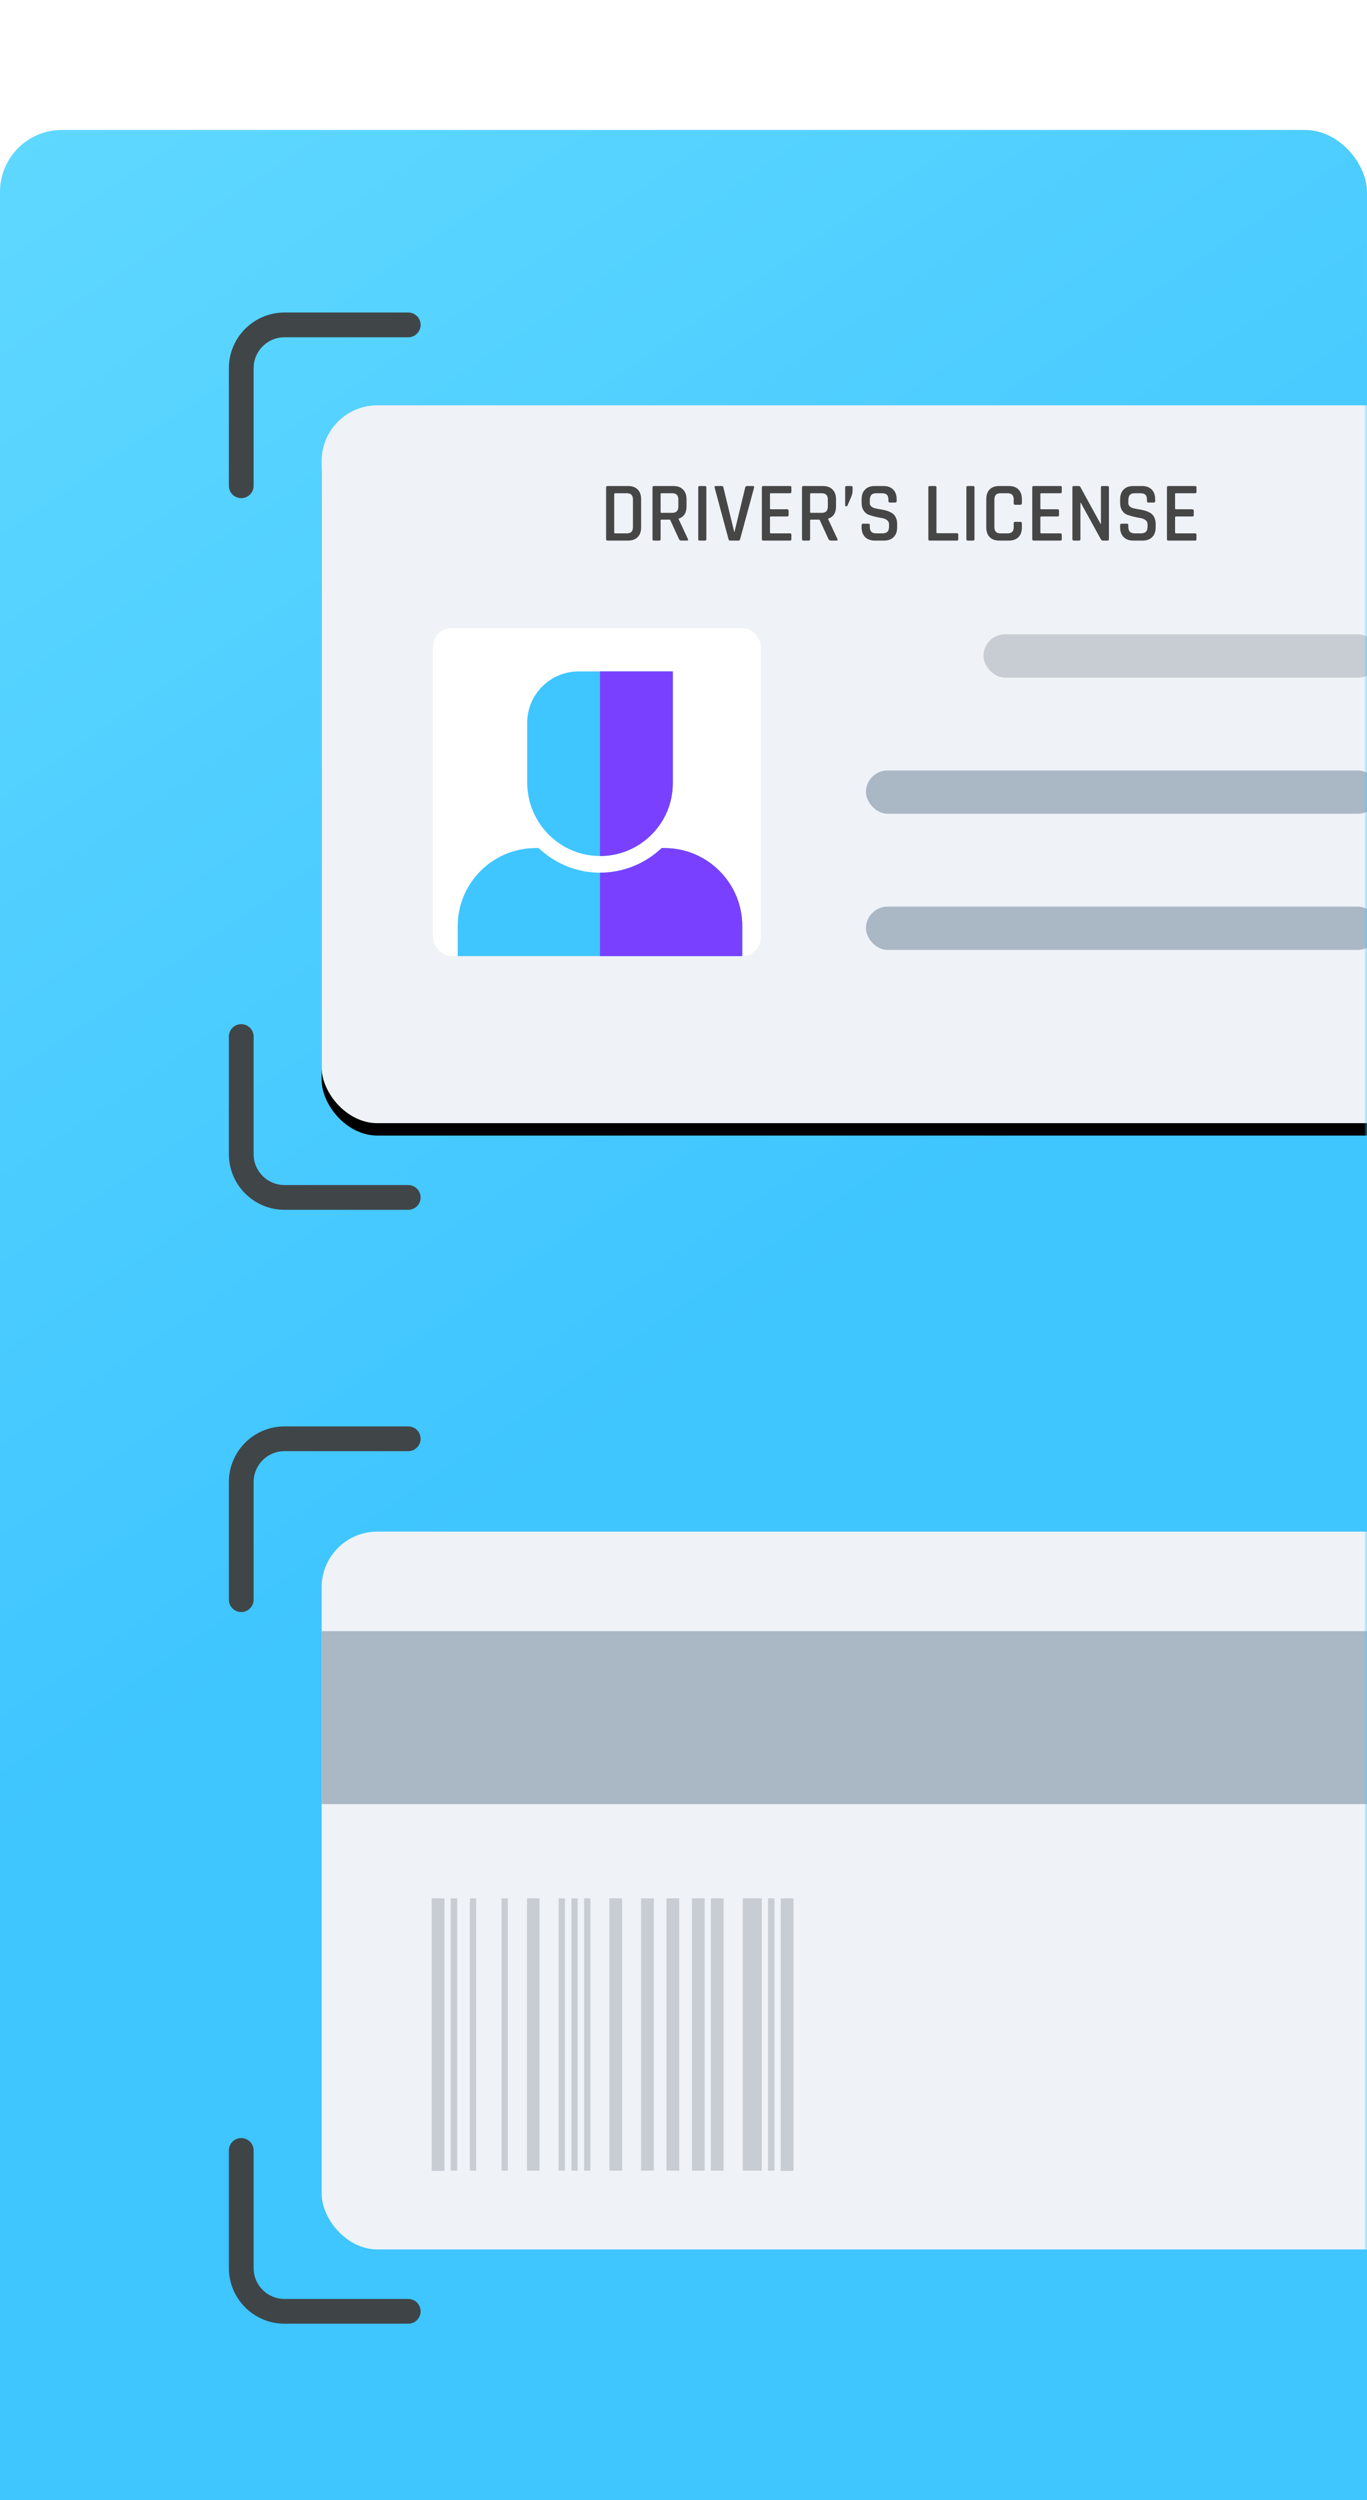 <?xml version="1.0" encoding="UTF-8"?>
<svg width="221px" height="404px" viewBox="0 0 221 404" version="1.1" xmlns="http://www.w3.org/2000/svg" xmlns:xlink="http://www.w3.org/1999/xlink">
    <title>ID upload</title>
    <defs>
        <linearGradient x1="12.726%" y1="-51.963%" x2="53.024%" y2="50%" id="linearGradient-1">
            <stop stop-color="#73E4FF" offset="0%"></stop>
            <stop stop-color="#3FC5FF" offset="100%"></stop>
        </linearGradient>
        <rect id="path-2" x="0" y="0" width="221" height="397" rx="10"></rect>
        <rect id="path-4" x="13.5" y="13.5" width="189" height="116" rx="9"></rect>
        <filter x="-3.7%" y="-4.3%" width="107.4%" height="112.1%" filterUnits="objectBoundingBox" id="filter-5">
            <feOffset dx="0" dy="2" in="SourceAlpha" result="shadowOffsetOuter1"></feOffset>
            <feGaussianBlur stdDeviation="2" in="shadowOffsetOuter1" result="shadowBlurOuter1"></feGaussianBlur>
            <feColorMatrix values="0 0 0 0 0   0 0 0 0 0   0 0 0 0 0  0 0 0 0.5 0" type="matrix" in="shadowBlurOuter1"></feColorMatrix>
        </filter>
        <filter x="-6.3%" y="-10.3%" width="112.7%" height="120.7%" filterUnits="objectBoundingBox" id="filter-6">
            <feOffset dx="0" dy="2" in="SourceAlpha" result="shadowOffsetOuter1"></feOffset>
            <feGaussianBlur stdDeviation="2" in="shadowOffsetOuter1" result="shadowBlurOuter1"></feGaussianBlur>
            <feColorMatrix values="0 0 0 0 0   0 0 0 0 0   0 0 0 0 0  0 0 0 0.5 0" type="matrix" in="shadowBlurOuter1" result="shadowMatrixOuter1"></feColorMatrix>
            <feMerge>
                <feMergeNode in="shadowMatrixOuter1"></feMergeNode>
                <feMergeNode in="SourceGraphic"></feMergeNode>
            </feMerge>
        </filter>
    </defs>
    <g id="ID-upload" stroke="none" stroke-width="1" fill="none" fill-rule="evenodd">
        <g id="Group-3-+-Group-4-Mask" transform="translate(0, 21)">
            <mask id="mask-3" fill="white">
                <use xlink:href="#path-2"></use>
            </mask>
            <use id="Mask" fill="url(#linearGradient-1)" xlink:href="#path-2"></use>
            <g id="Group-3" mask="url(#mask-3)">
                <g transform="translate(38.5, 31)">
                    <g id="Rectangle" stroke="none" fill="none">
                        <use fill="black" fill-opacity="1" filter="url(#filter-5)" xlink:href="#path-4"></use>
                        <use fill="#EFF2F7" fill-rule="evenodd" xlink:href="#path-4"></use>
                    </g>
                    <rect id="Rectangle" stroke="none" fill="#FFFFFF" fill-rule="evenodd" x="31.5" y="49.5" width="53" height="53" rx="3"></rect>
                    <g id="Group-2" stroke="none" stroke-width="1" fill="none" fill-rule="evenodd" transform="translate(35.5, 56.5)">
                        <path d="M34.77,0 L34.77,18.059 C34.77,21.21 33.54,24.171 31.308,26.395 C29.085,28.61 26.136,29.828 23,29.828 L22.959,29.828 C16.492,29.806 11.23,24.475 11.23,17.945 L11.23,8.301 C11.23,3.724 14.954,0 19.531,0 L34.77,0 Z" id="Path" fill="#3FC5FF" fill-rule="nonzero"></path>
                        <path d="M46,41.138 L46,46 L0,46 L0,41.138 C0,34.212 5.635,28.563 12.561,28.546 L13.074,28.544 L13.459,28.886 C16.089,31.219 19.46,32.511 22.951,32.523 L23.003,32.523 C26.544,32.523 29.949,31.231 32.59,28.887 L32.977,28.543 L33.495,28.547 C36.84,28.569 39.981,29.889 42.34,32.263 C44.7,34.637 46,37.79 46,41.138 L46,41.138 Z" id="Path" fill="#3FC5FF" fill-rule="nonzero"></path>
                        <path d="M46,41.138 L46,46 L23,46 L23,32.523 L23.003,32.523 C26.544,32.523 29.949,31.231 32.59,28.887 L32.977,28.543 L33.495,28.547 C36.84,28.569 39.981,29.889 42.34,32.263 C44.7,34.637 46,37.79 46,41.138 L46,41.138 Z" id="Path" fill="#7940FF" fill-rule="nonzero"></path>
                        <path d="M34.77,0 L34.77,18.059 C34.77,21.21 33.54,24.171 31.308,26.395 C29.085,28.61 26.136,29.828 23,29.828 L23,0 L34.77,0 Z" id="Path" fill="#7940FF" fill-rule="nonzero"></path>
                    </g>
                    <rect id="Rectangle" stroke="none" fill="#AAB7C4" fill-rule="evenodd" x="101.5" y="72.5" width="83" height="7" rx="3.5"></rect>
                    <rect id="Rectangle" stroke="none" fill="#AAB7C4" fill-rule="evenodd" x="101.5" y="94.5" width="83" height="7" rx="3.5"></rect>
                    <rect id="Rectangle" stroke="none" fill="#C7CDD3" fill-rule="evenodd" x="120.5" y="50.5" width="64" height="7" rx="3.5"></rect>
                    <g id="Group-12" stroke="none" stroke-width="1" fill="none" fill-rule="evenodd" transform="translate(58.5, 22.5)" fill-opacity="0.96">
                        <path d="M4.542,12.857 C5.2,12.857 5.716,12.67 6.09,12.295 C6.463,11.92 6.65,11.399 6.65,10.731 L6.65,10.731 L6.65,6.165 C6.65,5.488 6.463,4.965 6.09,4.594 C5.716,4.224 5.2,4.039 4.542,4.039 L4.542,4.039 L1.217,4.039 C1.063,4.039 0.987,4.117 0.987,4.272 L0.987,4.272 L0.987,12.624 C0.987,12.779 1.063,12.857 1.217,12.857 L1.217,12.857 L4.542,12.857 Z M4.353,11.691 L2.447,11.691 C2.347,11.691 2.298,11.641 2.298,11.541 L2.298,11.541 L2.298,5.342 C2.298,5.25 2.347,5.205 2.447,5.205 L2.447,5.205 L4.353,5.205 C5.001,5.205 5.326,5.543 5.326,6.219 L5.326,6.219 L5.326,10.677 C5.326,11.353 5.001,11.691 4.353,11.691 L4.353,11.691 Z M9.57,12.857 C9.723,12.857 9.8,12.779 9.8,12.624 L9.8,12.624 L9.8,9.607 C9.8,9.515 9.854,9.47 9.962,9.47 L9.962,9.47 L11.327,9.47 L12.774,12.624 C12.837,12.779 12.977,12.857 13.193,12.857 L13.193,12.857 L14.031,12.857 C14.247,12.857 14.306,12.766 14.207,12.583 L14.207,12.583 L12.706,9.374 L12.706,9.319 C13.562,9.045 13.99,8.382 13.99,7.33 L13.99,7.33 L13.99,6.178 C13.99,5.511 13.803,4.987 13.429,4.608 C13.055,4.229 12.539,4.039 11.882,4.039 L11.882,4.039 L8.719,4.039 C8.565,4.039 8.489,4.117 8.489,4.272 L8.489,4.272 L8.489,12.624 C8.489,12.779 8.565,12.857 8.719,12.857 L8.719,12.857 L9.57,12.857 Z M11.665,8.373 L9.949,8.373 C9.85,8.373 9.8,8.327 9.8,8.235 L9.8,8.235 L9.8,5.342 C9.8,5.25 9.85,5.205 9.949,5.205 L9.949,5.205 L11.665,5.205 C12.332,5.205 12.666,5.543 12.666,6.219 L12.666,6.219 L12.666,7.371 C12.666,8.039 12.332,8.373 11.665,8.373 L11.665,8.373 Z M16.964,12.857 C17.117,12.857 17.194,12.779 17.194,12.624 L17.194,12.624 L17.194,4.272 C17.194,4.117 17.117,4.039 16.964,4.039 L16.964,4.039 L16.113,4.039 C15.959,4.039 15.883,4.117 15.883,4.272 L15.883,4.272 L15.883,12.624 C15.883,12.779 15.959,12.857 16.113,12.857 L16.113,12.857 L16.964,12.857 Z M22.398,12.857 C22.533,12.857 22.619,12.779 22.655,12.624 L22.655,12.624 L24.912,4.299 C24.957,4.126 24.885,4.039 24.696,4.039 L24.696,4.039 L23.75,4.039 C23.606,4.039 23.515,4.117 23.479,4.272 L23.479,4.272 L21.749,11.431 L21.695,11.431 L19.951,4.272 C19.924,4.117 19.839,4.039 19.695,4.039 L19.695,4.039 L18.735,4.039 C18.546,4.039 18.478,4.126 18.532,4.299 L18.532,4.299 L20.776,12.624 C20.812,12.779 20.907,12.857 21.06,12.857 L21.06,12.857 L22.398,12.857 Z M30.725,12.857 C30.869,12.857 30.941,12.779 30.941,12.624 L30.941,12.624 L30.941,11.925 C30.941,11.769 30.869,11.691 30.725,11.691 L30.725,11.691 L27.643,11.691 C27.535,11.691 27.481,11.641 27.481,11.541 L27.481,11.541 L27.481,9.099 C27.481,9.008 27.535,8.962 27.643,8.962 L27.643,8.962 L30.252,8.962 C30.414,8.962 30.495,8.885 30.495,8.729 L30.495,8.729 L30.495,8.03 C30.495,7.874 30.414,7.797 30.252,7.797 L30.252,7.797 L27.643,7.797 C27.535,7.797 27.481,7.751 27.481,7.659 L27.481,7.659 L27.481,5.342 C27.481,5.25 27.535,5.205 27.643,5.205 L27.643,5.205 L30.725,5.205 C30.869,5.205 30.941,5.127 30.941,4.971 L30.941,4.971 L30.941,4.272 C30.941,4.117 30.869,4.039 30.725,4.039 L30.725,4.039 L26.399,4.039 C26.246,4.039 26.169,4.117 26.169,4.272 L26.169,4.272 L26.169,12.624 C26.169,12.779 26.246,12.857 26.399,12.857 L26.399,12.857 L30.725,12.857 Z M33.739,12.857 C33.892,12.857 33.969,12.779 33.969,12.624 L33.969,12.624 L33.969,9.607 C33.969,9.515 34.023,9.47 34.131,9.47 L34.131,9.47 L35.496,9.47 L36.943,12.624 C37.006,12.779 37.145,12.857 37.362,12.857 L37.362,12.857 L38.2,12.857 C38.416,12.857 38.475,12.766 38.375,12.583 L38.375,12.583 L36.875,9.374 L36.875,9.319 C37.731,9.045 38.159,8.382 38.159,7.33 L38.159,7.33 L38.159,6.178 C38.159,5.511 37.972,4.987 37.598,4.608 C37.224,4.229 36.708,4.039 36.05,4.039 L36.05,4.039 L32.887,4.039 C32.734,4.039 32.658,4.117 32.658,4.272 L32.658,4.272 L32.658,12.624 C32.658,12.779 32.734,12.857 32.887,12.857 L32.887,12.857 L33.739,12.857 Z M35.834,8.373 L34.118,8.373 C34.018,8.373 33.969,8.327 33.969,8.235 L33.969,8.235 L33.969,5.342 C33.969,5.25 34.018,5.205 34.118,5.205 L34.118,5.205 L35.834,5.205 C36.501,5.205 36.834,5.543 36.834,6.219 L36.834,6.219 L36.834,7.371 C36.834,8.039 36.501,8.373 35.834,8.373 L35.834,8.373 Z M39.808,7.317 C39.898,7.317 39.966,7.275 40.011,7.193 L40.011,7.193 L40.592,5.849 C40.754,5.456 40.836,5.131 40.836,4.875 L40.836,4.875 L40.836,4.258 C40.836,4.112 40.763,4.039 40.619,4.039 L40.619,4.039 L39.849,4.039 C39.705,4.039 39.633,4.117 39.633,4.272 L39.633,4.272 L39.633,7.097 C39.633,7.243 39.691,7.317 39.808,7.317 Z M45.932,12.857 C46.589,12.857 47.105,12.667 47.479,12.288 C47.853,11.909 48.04,11.385 48.04,10.718 L48.04,10.718 L48.04,10.183 C48.04,9.744 47.959,9.371 47.797,9.065 C47.635,8.759 47.423,8.53 47.162,8.379 C46.9,8.229 46.612,8.107 46.297,8.016 C45.981,7.925 45.668,7.856 45.357,7.81 C45.046,7.765 44.76,7.71 44.499,7.646 C43.913,7.499 43.62,7.221 43.62,6.809 L43.62,6.809 L43.62,6.384 C43.62,5.954 43.703,5.65 43.87,5.472 C44.037,5.294 44.314,5.205 44.702,5.205 L44.702,5.205 L45.553,5.205 C45.941,5.205 46.218,5.289 46.384,5.458 C46.551,5.627 46.634,5.909 46.634,6.302 L46.634,6.302 L46.634,6.48 C46.634,6.635 46.711,6.713 46.864,6.713 L46.864,6.713 L47.729,6.713 C47.883,6.713 47.959,6.635 47.959,6.48 L47.959,6.48 L47.959,6.178 C47.959,5.511 47.772,4.987 47.398,4.608 C47.024,4.229 46.504,4.039 45.837,4.039 L45.837,4.039 L44.404,4.039 C43.746,4.039 43.23,4.229 42.856,4.608 C42.482,4.987 42.295,5.511 42.295,6.178 L42.295,6.178 L42.295,6.754 C42.295,7.266 42.406,7.687 42.627,8.016 C42.847,8.345 43.12,8.569 43.444,8.688 C43.769,8.807 44.125,8.912 44.512,9.003 C44.9,9.095 45.256,9.166 45.58,9.216 C45.905,9.266 46.177,9.376 46.398,9.545 C46.619,9.714 46.729,9.945 46.729,10.238 L46.729,10.238 L46.729,10.553 C46.729,10.955 46.643,11.246 46.472,11.424 C46.301,11.602 46.022,11.691 45.634,11.691 L45.634,11.691 L44.702,11.691 C44.314,11.691 44.037,11.607 43.87,11.438 C43.703,11.269 43.62,10.992 43.62,10.608 L43.62,10.608 L43.62,10.361 C43.62,10.206 43.544,10.128 43.39,10.128 L43.39,10.128 L42.525,10.128 C42.372,10.128 42.295,10.206 42.295,10.361 L42.295,10.361 L42.295,10.718 C42.295,11.385 42.485,11.909 42.863,12.288 C43.242,12.667 43.76,12.857 44.418,12.857 L44.418,12.857 L45.932,12.857 Z M57.692,12.857 C57.845,12.857 57.921,12.779 57.921,12.624 L57.921,12.624 L57.921,11.911 C57.921,11.746 57.845,11.664 57.692,11.664 L57.692,11.664 L54.556,11.664 C54.447,11.664 54.393,11.618 54.393,11.527 L54.393,11.527 L54.393,4.272 C54.393,4.117 54.317,4.039 54.164,4.039 L54.164,4.039 L53.312,4.039 C53.159,4.039 53.082,4.117 53.082,4.272 L53.082,4.272 L53.082,12.624 C53.082,12.779 53.159,12.857 53.312,12.857 L53.312,12.857 L57.692,12.857 Z M60.314,12.857 C60.467,12.857 60.544,12.779 60.544,12.624 L60.544,12.624 L60.544,4.272 C60.544,4.117 60.467,4.039 60.314,4.039 L60.314,4.039 L59.462,4.039 C59.309,4.039 59.233,4.117 59.233,4.272 L59.233,4.272 L59.233,12.624 C59.233,12.779 59.309,12.857 59.462,12.857 L59.462,12.857 L60.314,12.857 Z M66.113,12.857 C66.771,12.857 67.284,12.67 67.654,12.295 C68.023,11.92 68.208,11.399 68.208,10.731 L68.208,10.731 L68.208,10.073 C68.208,9.909 68.127,9.826 67.965,9.826 L67.965,9.826 L67.113,9.826 C66.96,9.826 66.883,9.909 66.883,10.073 L66.883,10.073 L66.883,10.677 C66.883,11.353 66.559,11.691 65.91,11.691 L65.91,11.691 L64.734,11.691 C64.085,11.691 63.761,11.353 63.761,10.677 L63.761,10.677 L63.761,6.219 C63.761,5.543 64.085,5.205 64.734,5.205 L64.734,5.205 L65.91,5.205 C66.559,5.205 66.883,5.543 66.883,6.219 L66.883,6.219 L66.883,6.823 C66.883,6.987 66.96,7.07 67.113,7.07 L67.113,7.07 L67.965,7.07 C68.127,7.07 68.208,6.987 68.208,6.823 L68.208,6.823 L68.208,6.165 C68.208,5.488 68.023,4.965 67.654,4.594 C67.284,4.224 66.771,4.039 66.113,4.039 L66.113,4.039 L64.545,4.039 C63.878,4.039 63.362,4.224 62.997,4.594 C62.632,4.965 62.45,5.488 62.45,6.165 L62.45,6.165 L62.45,10.731 C62.45,11.399 62.632,11.92 62.997,12.295 C63.362,12.67 63.878,12.857 64.545,12.857 L64.545,12.857 L66.113,12.857 Z M74.439,12.857 C74.584,12.857 74.656,12.779 74.656,12.624 L74.656,12.624 L74.656,11.925 C74.656,11.769 74.584,11.691 74.439,11.691 L74.439,11.691 L71.358,11.691 C71.249,11.691 71.195,11.641 71.195,11.541 L71.195,11.541 L71.195,9.099 C71.195,9.008 71.249,8.962 71.358,8.962 L71.358,8.962 L73.966,8.962 C74.129,8.962 74.21,8.885 74.21,8.729 L74.21,8.729 L74.21,8.03 C74.21,7.874 74.129,7.797 73.966,7.797 L73.966,7.797 L71.358,7.797 C71.249,7.797 71.195,7.751 71.195,7.659 L71.195,7.659 L71.195,5.342 C71.195,5.25 71.249,5.205 71.358,5.205 L71.358,5.205 L74.439,5.205 C74.584,5.205 74.656,5.127 74.656,4.971 L74.656,4.971 L74.656,4.272 C74.656,4.117 74.584,4.039 74.439,4.039 L74.439,4.039 L70.114,4.039 C69.961,4.039 69.884,4.117 69.884,4.272 L69.884,4.272 L69.884,12.624 C69.884,12.779 69.961,12.857 70.114,12.857 L70.114,12.857 L74.439,12.857 Z M77.44,12.857 C77.593,12.857 77.67,12.779 77.67,12.624 L77.67,12.624 L77.67,6.741 L77.724,6.741 L80.968,12.638 C81.058,12.784 81.176,12.857 81.32,12.857 L81.32,12.857 L82.05,12.857 C82.203,12.857 82.279,12.779 82.279,12.624 L82.279,12.624 L82.279,4.272 C82.279,4.117 82.203,4.039 82.05,4.039 L82.05,4.039 L81.212,4.039 C81.058,4.039 80.982,4.117 80.982,4.272 L80.982,4.272 L80.982,10.155 L80.928,10.155 L77.657,4.19 C77.602,4.089 77.503,4.039 77.359,4.039 L77.359,4.039 L76.602,4.039 C76.449,4.039 76.372,4.117 76.372,4.272 L76.372,4.272 L76.372,12.624 C76.372,12.779 76.449,12.857 76.602,12.857 L76.602,12.857 L77.44,12.857 Z M87.727,12.857 C88.385,12.857 88.901,12.667 89.275,12.288 C89.649,11.909 89.836,11.385 89.836,10.718 L89.836,10.718 L89.836,10.183 C89.836,9.744 89.754,9.371 89.592,9.065 C89.43,8.759 89.218,8.53 88.957,8.379 C88.696,8.229 88.407,8.107 88.092,8.016 C87.776,7.925 87.463,7.856 87.152,7.81 C86.842,7.765 86.555,7.71 86.294,7.646 C85.708,7.499 85.415,7.221 85.415,6.809 L85.415,6.809 L85.415,6.384 C85.415,5.954 85.499,5.65 85.666,5.472 C85.832,5.294 86.109,5.205 86.497,5.205 L86.497,5.205 L87.348,5.205 C87.736,5.205 88.013,5.289 88.18,5.458 C88.346,5.627 88.43,5.909 88.43,6.302 L88.43,6.302 L88.43,6.48 C88.43,6.635 88.506,6.713 88.66,6.713 L88.66,6.713 L89.525,6.713 C89.678,6.713 89.754,6.635 89.754,6.48 L89.754,6.48 L89.754,6.178 C89.754,5.511 89.567,4.987 89.194,4.608 C88.82,4.229 88.299,4.039 87.632,4.039 L87.632,4.039 L86.199,4.039 C85.542,4.039 85.026,4.229 84.652,4.608 C84.278,4.987 84.091,5.511 84.091,6.178 L84.091,6.178 L84.091,6.754 C84.091,7.266 84.201,7.687 84.422,8.016 C84.643,8.345 84.915,8.569 85.24,8.688 C85.564,8.807 85.92,8.912 86.308,9.003 C86.695,9.095 87.051,9.166 87.375,9.216 C87.7,9.266 87.972,9.376 88.193,9.545 C88.414,9.714 88.524,9.945 88.524,10.238 L88.524,10.238 L88.524,10.553 C88.524,10.955 88.439,11.246 88.268,11.424 C88.096,11.602 87.817,11.691 87.43,11.691 L87.43,11.691 L86.497,11.691 C86.109,11.691 85.832,11.607 85.666,11.438 C85.499,11.269 85.415,10.992 85.415,10.608 L85.415,10.608 L85.415,10.361 C85.415,10.206 85.339,10.128 85.186,10.128 L85.186,10.128 L84.321,10.128 C84.167,10.128 84.091,10.206 84.091,10.361 L84.091,10.361 L84.091,10.718 C84.091,11.385 84.28,11.909 84.658,12.288 C85.037,12.667 85.555,12.857 86.213,12.857 L86.213,12.857 L87.727,12.857 Z M96.216,12.857 C96.36,12.857 96.432,12.779 96.432,12.624 L96.432,12.624 L96.432,11.925 C96.432,11.769 96.36,11.691 96.216,11.691 L96.216,11.691 L93.134,11.691 C93.026,11.691 92.972,11.641 92.972,11.541 L92.972,11.541 L92.972,9.099 C92.972,9.008 93.026,8.962 93.134,8.962 L93.134,8.962 L95.743,8.962 C95.905,8.962 95.986,8.885 95.986,8.729 L95.986,8.729 L95.986,8.03 C95.986,7.874 95.905,7.797 95.743,7.797 L95.743,7.797 L93.134,7.797 C93.026,7.797 92.972,7.751 92.972,7.659 L92.972,7.659 L92.972,5.342 C92.972,5.25 93.026,5.205 93.134,5.205 L93.134,5.205 L96.216,5.205 C96.36,5.205 96.432,5.127 96.432,4.971 L96.432,4.971 L96.432,4.272 C96.432,4.117 96.36,4.039 96.216,4.039 L96.216,4.039 L91.89,4.039 C91.737,4.039 91.66,4.117 91.66,4.272 L91.66,4.272 L91.66,12.624 C91.66,12.779 91.737,12.857 91.89,12.857 L91.89,12.857 L96.216,12.857 Z" id="DRIVER’SLICENSE" fill="#404040" fill-rule="nonzero"></path>
                    </g>
                    <path d="M27.5,0.5 L7.5,0.5 C3.634,0.5 0.5,3.634 0.5,7.5 L0.5,26.5 L0.5,26.5" id="Line-4" stroke-opacity="0.96" stroke="#404040" stroke-width="4" fill="none" stroke-linecap="round" stroke-linejoin="bevel"></path>
                    <path d="M27.5,115.5 L7.5,115.5 C3.634,115.5 0.5,118.634 0.5,122.5 L0.5,141.5 L0.5,141.5" id="Line-4" stroke-opacity="0.96" stroke="#404040" stroke-width="4" fill="none" stroke-linecap="round" stroke-linejoin="bevel" transform="translate(14, 128.5) scale(1, -1) translate(-14, -128.5) "></path>
                </g>
            </g>
            <g id="Group-4" mask="url(#mask-3)">
                <g transform="translate(38.5, 211)">
                    <g id="Group-11" filter="url(#filter-6)" stroke="none" stroke-width="1" fill-rule="evenodd" transform="translate(13.5, 13.5)">
                        <rect id="Rectangle" fill="#EFF2F7" x="0" y="0" width="189" height="116" rx="9"></rect>
                        <rect id="Rectangle" fill="#AAB7C4" x="0" y="16.088" width="189" height="27.942"></rect>
                        <g id="barcode-light" transform="translate(17.798, 59.27)" fill="#C7CDD3" fill-rule="nonzero">
                            <path d="M0,44.029 L0,0 L2.056,0 L2.056,44.029 L0,44.029 Z M3.068,43.998 L3.068,0 L4.112,0 L4.112,43.998 L3.068,43.998 Z M6.168,43.998 L6.168,0 L7.179,0 L7.179,43.998 L6.168,43.998 Z M11.291,43.998 L11.291,0 L12.303,0 L12.303,43.998 L11.291,43.998 Z M15.403,43.998 L15.403,0 L17.426,0 L17.426,43.998 L15.403,43.998 Z M20.527,43.998 L20.527,0 L21.538,0 L21.538,43.998 L20.527,43.998 Z M22.583,43.998 L22.583,0 L23.594,0 L23.594,43.998 L22.583,43.998 Z M24.639,43.998 L24.639,0 L25.65,0 L25.65,43.998 L24.639,43.998 Z M28.718,43.998 L28.718,0 L30.774,0 L30.774,43.998 L28.718,43.998 L28.718,43.998 Z M33.841,43.998 L33.841,0 L35.897,0 L35.897,43.998 L33.841,43.998 Z M37.953,43.998 L37.953,0 L40.009,0 L40.009,43.998 L37.953,43.998 Z M42.065,43.998 L42.065,0 L44.121,0 L44.121,43.998 L42.065,43.998 Z M45.133,43.998 L45.133,0 L47.189,0 L47.189,43.998 L45.133,43.998 Z M50.289,43.998 L50.289,0 L53.356,0 L53.356,43.998 L50.289,43.998 Z M54.368,43.998 L54.368,0 L55.412,0 L55.412,43.998 L54.368,43.998 L54.368,43.998 Z M56.424,44.029 L56.424,0 L58.48,0 L58.48,44.029 L56.424,44.029 L56.424,44.029 Z" id="Shape"></path>
                        </g>
                    </g>
                    <path d="M27.5,0.5 L7.5,0.5 C3.634,0.5 0.5,3.634 0.5,7.5 L0.5,26.5 L0.5,26.5" id="Line-4" stroke-opacity="0.96" stroke="#404040" stroke-width="4" stroke-linecap="round" stroke-linejoin="bevel"></path>
                    <path d="M27.5,115.5 L7.5,115.5 C3.634,115.5 0.5,118.634 0.5,122.5 L0.5,141.5 L0.5,141.5" id="Line-4" stroke-opacity="0.96" stroke="#404040" stroke-width="4" stroke-linecap="round" stroke-linejoin="bevel" transform="translate(14, 128.5) scale(1, -1) translate(-14, -128.5) "></path>
                </g>
            </g>
        </g>
    </g>
</svg>